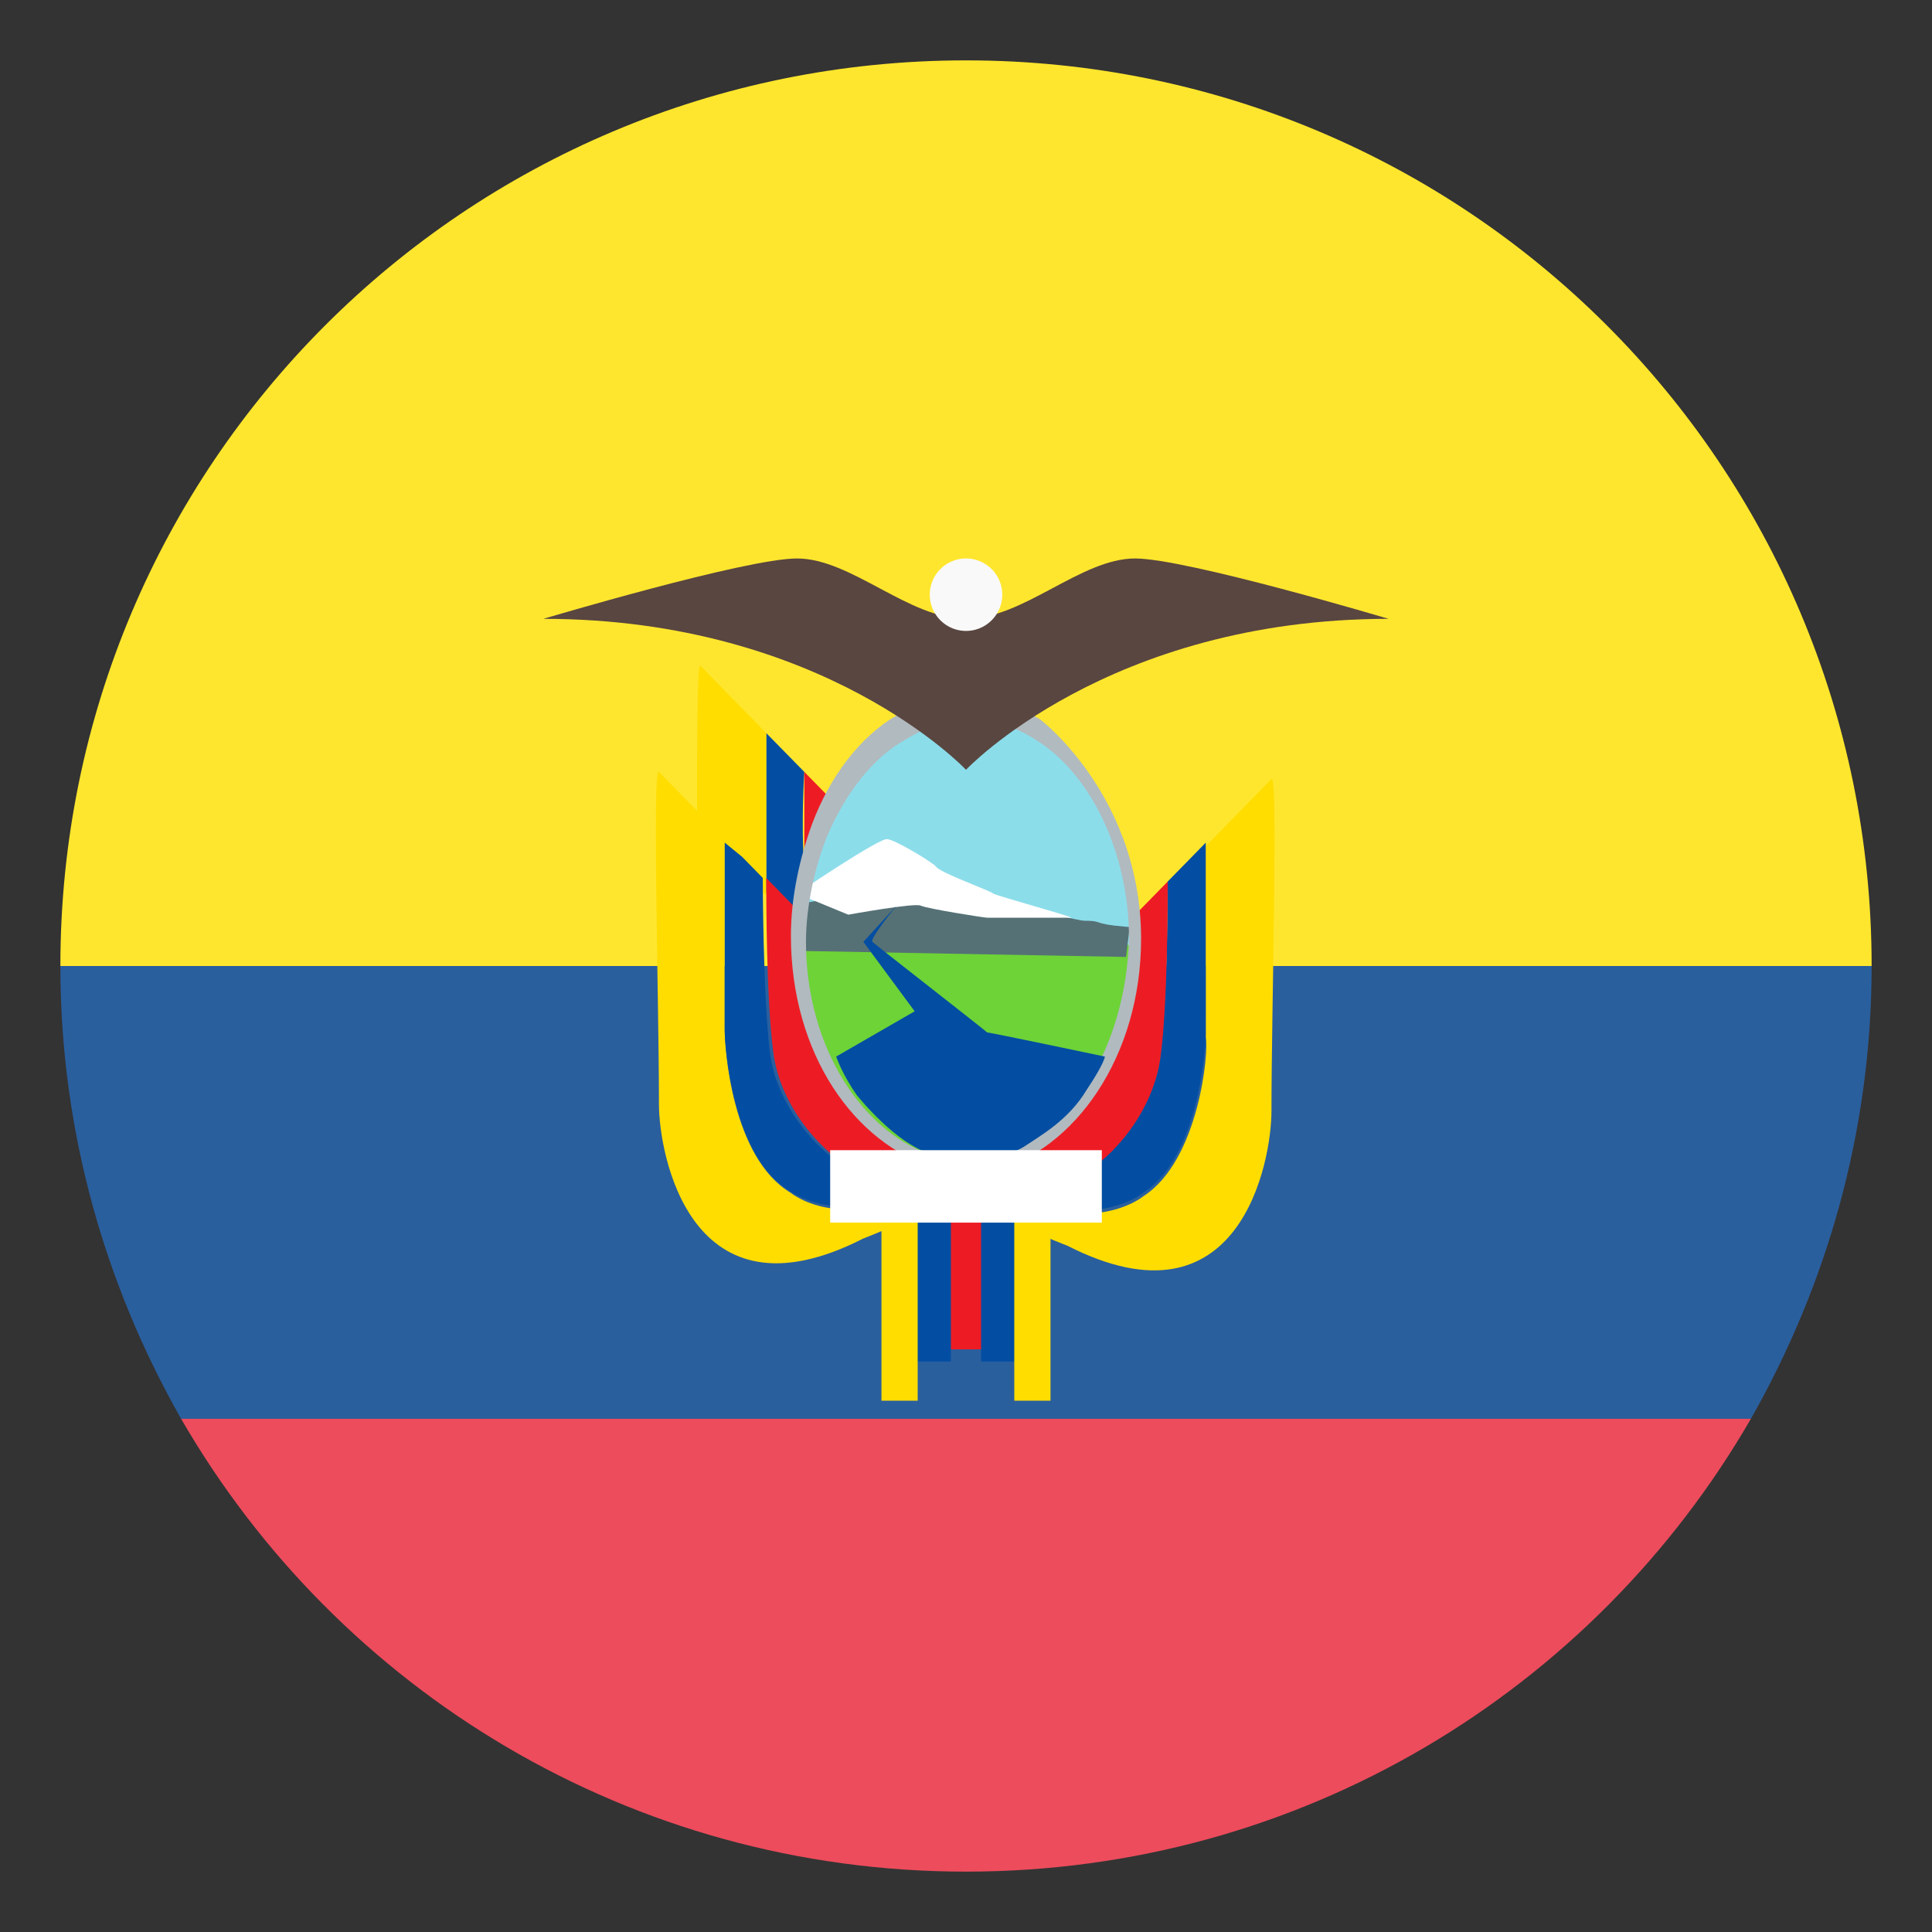 <svg xmlns="http://www.w3.org/2000/svg" width="100" height="100" fill="none"><rect width="100%" height="100%" fill="#333333" stroke="none"/><path fill="#2A5F9E" d="M96.875 50H3.125c0 8.594 2.344 16.563 6.25 23.438h81.25c3.906-6.876 6.25-14.844 6.25-23.438"/><path fill="#FFE62E" d="M50 3.125C24.063 3.125 3.125 24.063 3.125 50h93.75C96.875 24.063 75.938 3.125 50 3.125"/><path fill="#ED4C5C" d="M50 96.875c17.344 0 32.5-9.375 40.625-23.437H9.375C17.5 87.5 32.656 96.875 50 96.875"/><path fill="#034EA2" d="m39.66 46.177 1.254 1.281.537-1.464.18-.916c-.18-2.562 0-5.125 0-5.125l.36.368-1.435-1.464-.895-.914z"/><path fill="#ED1C24" d="m41.632 45.078 1.253-3.844-1.253-1.281z"/><path fill="#FD0" d="m39.66 37.942.896.914-4.298-4.39c-.18-.185-.18 3.842-.18 8.234l3.583 3.66z"/><path fill="#FD0" d="M40.913 61.731c-3.044-1.83-3.403-7.503-3.403-8.418V43.43l.897.916-4.3-4.392c-.358-.366 0 11.894 0 17.201 0 2.563 1.612 11.529 10.569 6.953 0 0 4.478-1.646 5.91-3.659h-.895c-.18.183-.36.183-.537.183-5.196 3.66-8.241 1.098-8.241 1.098"/><path fill="#034EA2" d="M37.512 53.313c0 .732.36 6.406 3.225 8.234 0 0 3.045 2.563 8.419-.914-1.612.733-2.866.733-3.762.548-2.508-.73-5.194-3.659-5.552-6.77-.36-3.11-.36-8.967-.36-8.967l.36.367-1.433-1.464-.897-.733z"/><path fill="#ED1C24" d="M41.273 49.47v-2.38c-.537-.546.178.185-1.255-1.28l-.357-.366v.184c0 .731 0 6.038.359 8.783.358 3.11 3.044 6.039 5.552 6.77.895.185 2.15.185 3.76-.547.18 0 .18-.184.36-.184-4.838-.549-7.881-4.94-8.419-10.98"/><path fill="#FD0" d="M59.183 61.914c2.867-1.83 3.405-7.503 3.225-8.234v-9.883l-.895.915 4.298-4.39c.36-.367 0 11.893 0 17.2 0 2.562-1.612 11.528-10.569 6.953 0 0-4.478-1.645-5.91-3.66h.896c.178 0 .358.183.358.183 5.553 3.479 8.597.916 8.597.916"/><path fill="#034EA2" d="M62.41 53.497c0 .731-.36 6.405-3.225 8.234 0 0-3.044 2.563-8.419-.915 1.613.733 2.867.733 3.763.55 2.507-.733 5.193-3.661 5.553-6.772s.358-8.966.358-8.966l-.36.366 1.435-1.464.895-.916z"/><path fill="#ED1C24" d="M58.83 49.653v-2.378l1.253-1.281.357-.366v.183c0 .731 0 6.038-.359 8.783-.358 3.111-2.866 6.04-5.552 6.953-.895.184-2.15.184-3.762-.547-.178 0-.178-.184-.358-.184 4.656-.731 7.881-5.123 8.419-11.163"/><path fill="#8CDDEA" d="M41.095 48.438C41.095 54.844 45.157 60 50 60s8.906-5.156 8.906-11.562c0-6.407-4.062-11.563-8.906-11.563s-8.906 5.313-8.906 11.563"/><path fill="#6DD337" d="M41.095 48.906c0 6.406 4.062 11.563 8.906 11.563 5 0 8.906-5.157 8.906-11.563z"/><path fill="#557176" d="m41.406 49.219 16.875.312.157-1.25c0-.156.312-.312-.157-.312-1.875-.157-1.093-.313-2.187-.313-.313 0-7.5-1.719-8.125-1.719-.625-.156-6.25.782-6.25.782z"/><path fill="#fff" d="m41.25 46.25 2.657 1.094s3.437-.625 3.75-.469c.312.157 3.281.625 3.437.625h4.532-.157c-.312-.156-3.75-1.093-4.062-1.25-.156-.156-2.813-1.093-2.969-1.406-.312-.312-2.187-1.406-2.5-1.406-.312-.156-4.687 2.812-4.687 2.812"/><path fill="#B1BABF" d="M53.749 37.188s-1.719-1.094-3.906-1.094c-1.719 0-3.438.937-3.438.937-1.875 1.094-3.437 3.125-4.375 5.625-.625 1.72-1.093 3.75-1.093 5.782 0 6.093 3.28 10.78 7.5 12.03 0 0 .625.313 1.406.313s1.562-.156 1.562-.156c4.219-1.094 7.657-5.937 7.657-12.031 0-7.969-6.094-12.031-5.313-11.406m-2.187 22.656S50.78 60 49.999 60s-1.562-.156-1.562-.156c-3.75-1.094-6.72-5.625-6.72-11.094 0-1.875.47-3.906 1.095-5.469.937-2.187 2.343-4.062 4.062-5 0 0 1.719-1.093 3.125-1.093 2.031 0 3.594 1.093 3.594 1.093 2.812 1.72 4.843 5.782 4.843 10.313-.156 5.625-3.124 10.312-6.874 11.25"/><path fill="#034EA2" d="m44.687 48.75 2.656 3.594-4.063 2.343s.313.938 1.094 2.032c.781.937 2.656 2.968 4.375 3.125 1.875.156 3.125.156 4.219-.469.937-.625 2.343-1.406 3.281-2.969.938-1.406.938-1.718.938-1.718s-5.938-1.25-6.094-1.25c-.157-.157-5.782-4.532-5.938-4.688s1.25-1.875 1.25-1.875z"/><path fill="#ED1C24" d="M48.593 62.187h2.969v7.657h-2.969z"/><path fill="#034EA2" d="M46.25 62.813h2.968v7.656H46.25zm4.53 0h2.97v7.656h-2.97z"/><path fill="#FD0" d="M45.624 62.813h1.875V72.5h-1.875zm6.875 0h1.875V72.5h-1.875z"/><path fill="#fff" d="M42.969 59.532H57.03v3.75H42.97z"/><path fill="#594640" d="M58.75 28.906c-2.812 0-5.781 3.125-8.75 3.125s-5.937-3.125-8.75-3.125c-2.656 0-13.125 3.125-13.125 3.125C42.656 32.031 50 39.844 50 39.844s7.344-7.813 21.875-7.813c0 0-10.469-3.125-13.125-3.125"/><path fill="#F9F9F9" d="M50.001 32.656a1.875 1.875 0 1 0 0-3.75 1.875 1.875 0 0 0 0 3.75"/></svg>